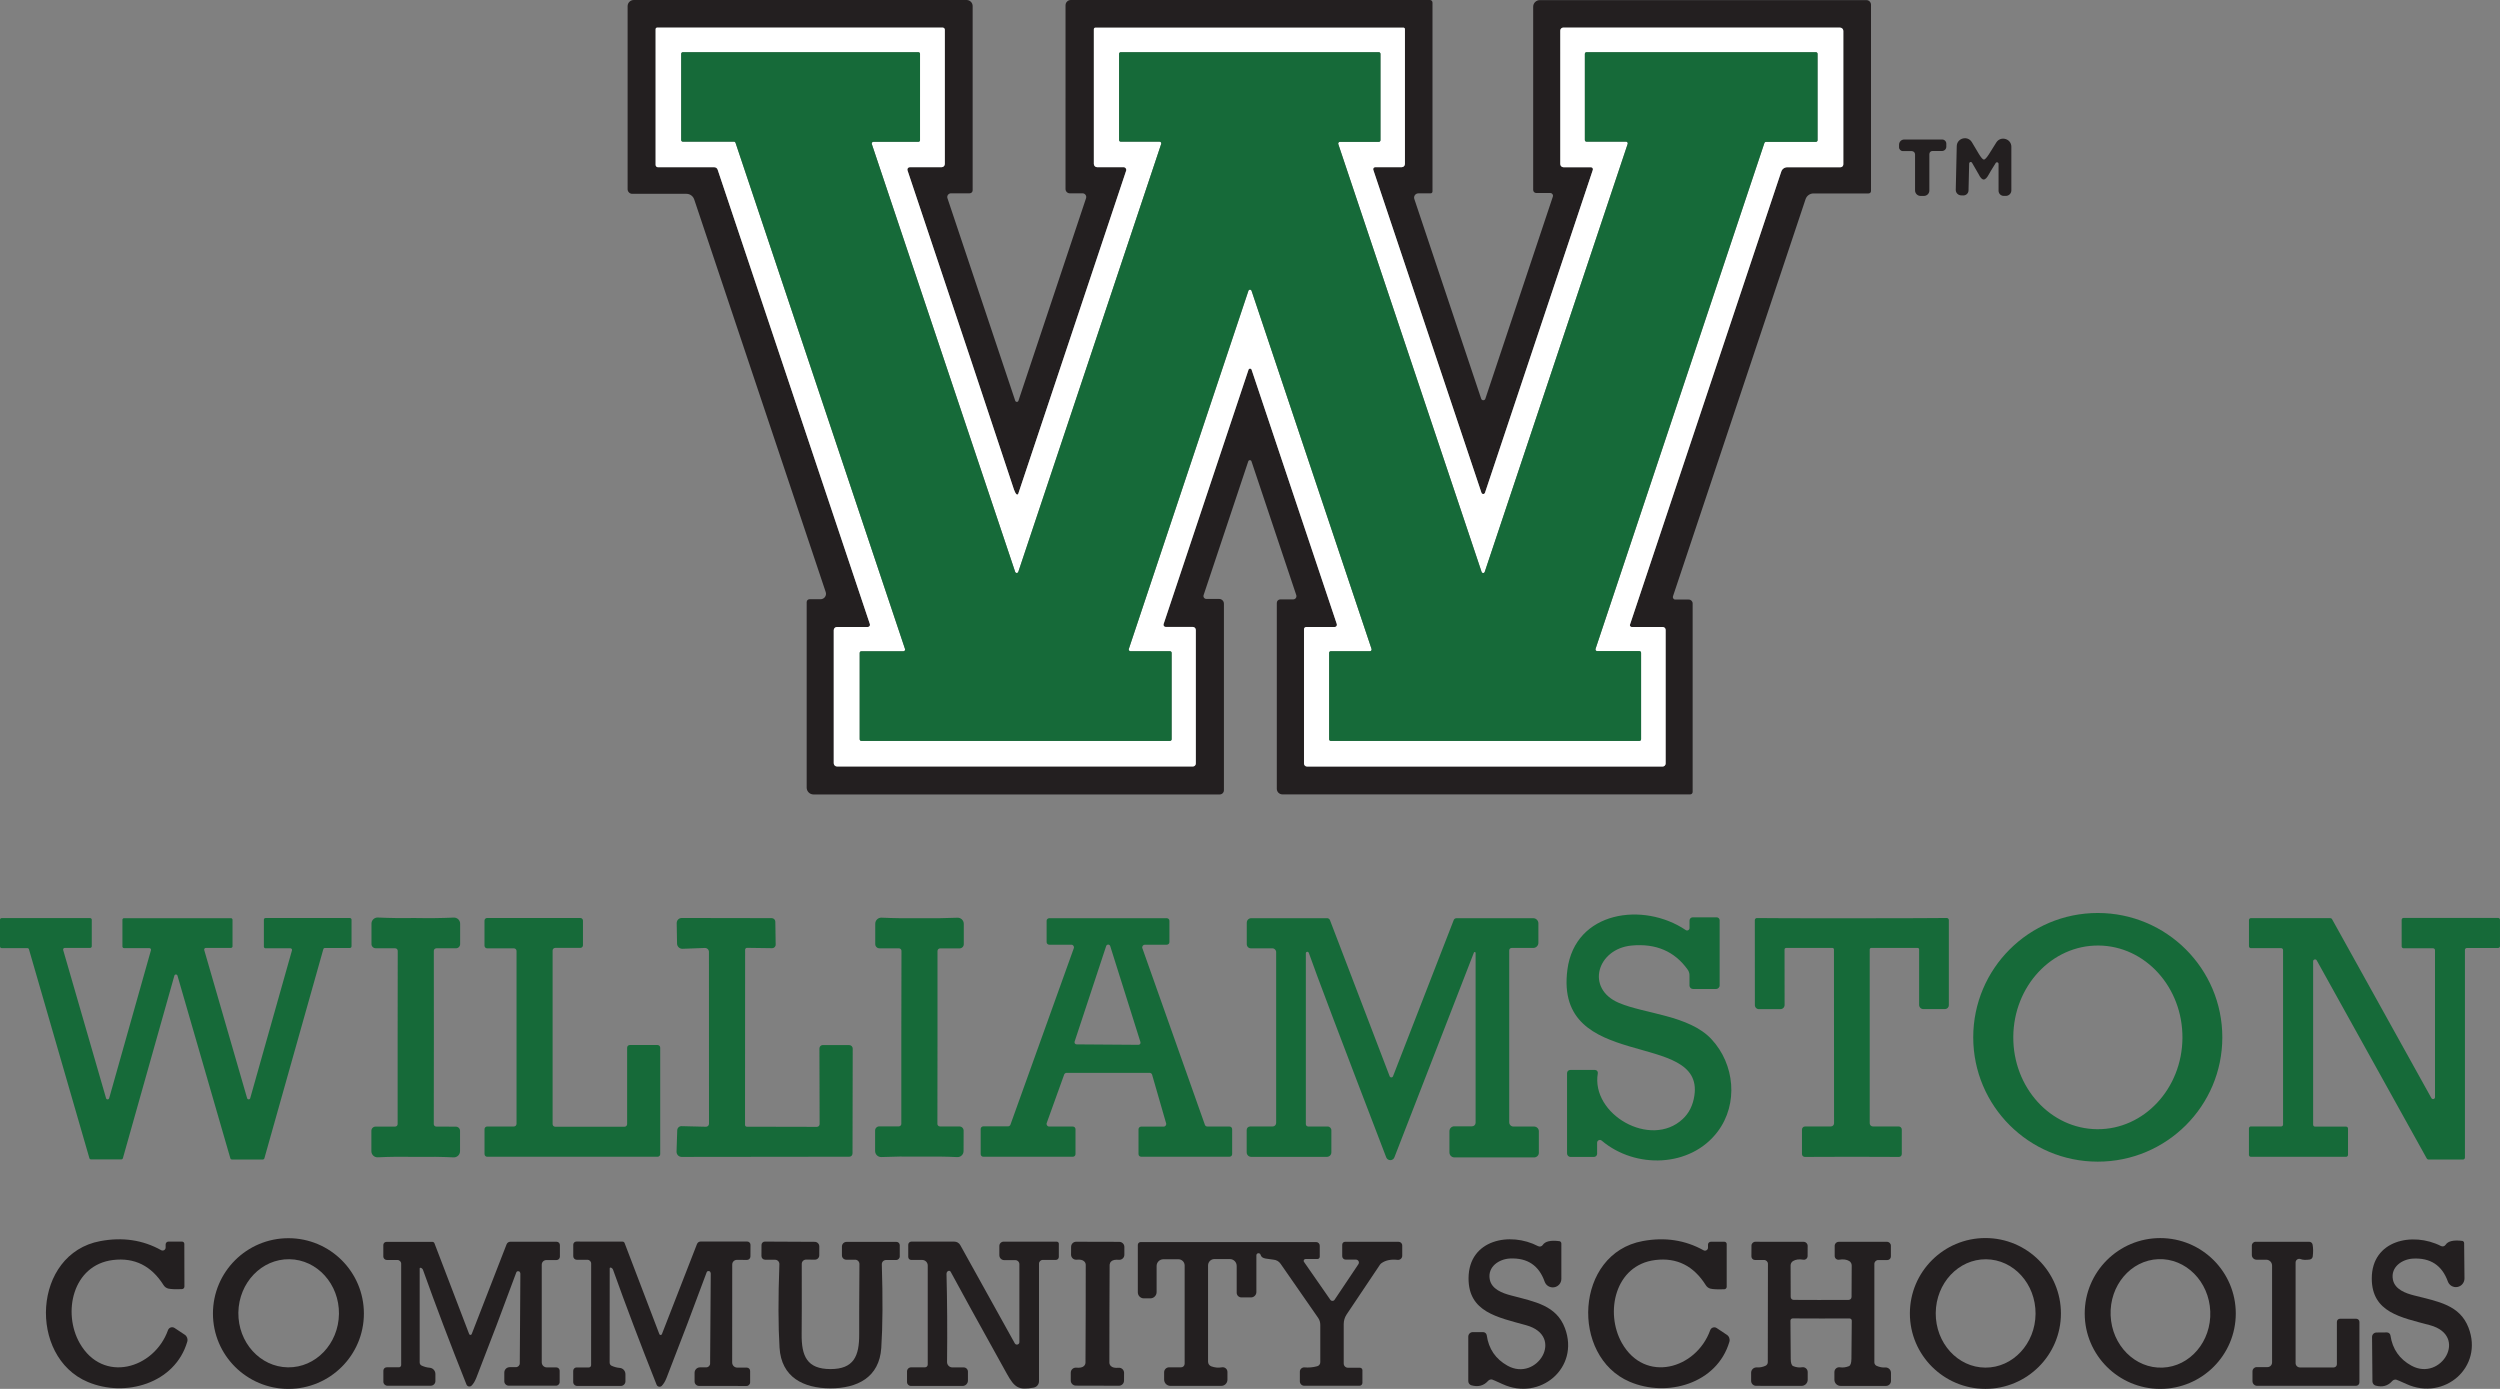 <?xml version="1.0" encoding="UTF-8"?><svg id="a" xmlns="http://www.w3.org/2000/svg" width="180" height="100" viewBox="0 0 180 100"><rect x="0" y="0" width="180" height="100" fill="#808080" stroke="none"/><path d="M103.006,13.922h-.883c-.21,0-.36.206-.292.405l4.815,14.384c.05.142.249.142.299,0l4.861-14.558c.043-.124-.053-.256-.185-.256h-1.011c-.121,0-.221-.1-.221-.22V.484c0-.263.214-.476.481-.476h23.511c.182,0,.331.149.331.331v13.417c0,.096-.075.171-.171.171h-3.967c-.26,0-.491.167-.573.412l-9.548,28.598c-.036.114.046.231.167.231h.969c.157,0,.281.124.281.281v13.574c0,.096-.078.174-.178.174h-29.352c-.228,0-.41-.181-.41-.405v-13.385c0-.139.114-.252.256-.252h.929c.157,0,.267-.156.217-.306l-3.226-9.635c-.036-.11-.192-.11-.231,0l-3.216,9.635c-.046.135.057.274.199.274h.919c.192,0,.345.153.345.345v13.431c0,.167-.139.302-.306.302h-29.241c-.274,0-.495-.22-.495-.494v-13.357c0-.114.093-.206.207-.206h.794c.267,0,.456-.263.37-.516l-9.469-28.271c-.082-.242-.306-.402-.559-.402h-3.9c-.185,0-.335-.149-.335-.334V.441c0-.242.199-.441.445-.441h23.96c.242,0,.438.196.438.437v13.268c0,.117-.096.213-.214.213h-1.343c-.185,0-.317.181-.256.356l4.879,14.58c.039.11.196.11.231,0l4.868-14.583c.057-.174-.071-.352-.253-.352h-.919c-.167,0-.306-.139-.306-.306V.38c0-.21.171-.38.381-.38h25.855c.103,0,.185.082.185.185v13.602c0,.075-.061.135-.135.135ZM117.358,44.966l10.89-32.612c.061-.188.235-.313.434-.313h3.825c.118,0,.21-.092.21-.21V2.222c0-.128-.107-.235-.239-.235h-19.929c-.118,0-.21.096-.21.213v9.613c0,.124.103.228.228.228h1.976c.1,0,.167.096.139.188l-7.764,23.247c-.043.124-.214.124-.256,0l-7.788-23.251c-.028-.092.039-.188.135-.188h1.912c.128,0,.231-.103.231-.231V2.098c0-.06-.046-.107-.107-.107h-22.176c-.064,0-.114.05-.114.114v9.699c0,.128.107.235.235.235h1.909c.128,0,.221.124.182.249l-7.771,23.269c-.018.053-.085.071-.125.032-.068-.068-.128-.181-.182-.338-1.581-4.796-4.138-12.457-7.667-22.988-.036-.11.046-.224.164-.224h2.293c.128,0,.231-.103.231-.231V2.14c0-.085-.068-.153-.153-.153h-20.559c-.061,0-.11.05-.11.114v9.77c0,.096.075.171.171.171h4.056c.107,0,.203.068.239.171l10.962,32.725c.032.103-.043.206-.15.206h-2.222c-.128,0-.231.103-.231.231v9.578c0,.128.107.235.235.235h25.623c.118,0,.21-.092.21-.21v-9.62c0-.121-.096-.217-.217-.217h-1.952c-.107,0-.185-.107-.15-.206l6.115-18.316c.036-.107.185-.107.221,0l6.136,18.316c.032.103-.043.21-.15.21h-2.055c-.085,0-.157.071-.157.156v9.677c0,.117.096.213.214.213h25.609c.118,0,.214-.096.214-.213v-9.627c0-.114-.093-.206-.207-.206h-2.233c-.093,0-.157-.089-.128-.178Z" fill="#231f20"/><path d="M117.358,44.966c-.028.089.036.178.128.178h2.233c.114,0,.207.092.207.206v9.627c0,.117-.096.213-.214.213h-25.609c-.118,0-.214-.096-.214-.213v-9.677c0-.085.071-.156.157-.156h2.055c.107,0,.182-.107.15-.21l-6.136-18.316c-.036-.107-.185-.107-.221,0l-6.115,18.316c-.036.1.043.206.15.206h1.952c.121,0,.217.096.217.217v9.62c0,.117-.093.21-.21.21h-25.623c-.128,0-.235-.107-.235-.235v-9.578c0-.128.103-.231.231-.231h2.222c.107,0,.182-.103.15-.206l-10.962-32.725c-.036-.103-.132-.171-.239-.171h-4.056c-.096,0-.171-.075-.171-.171V2.101c0-.064.05-.114.11-.114h20.559c.085,0,.153.068.153.153v9.667c0,.128-.103.231-.231.231h-2.293c-.118,0-.199.114-.164.224,3.529,10.53,6.086,18.192,7.667,22.988.053.156.114.27.182.338.039.039.107.021.125-.032l7.771-23.269c.039-.124-.053-.249-.182-.249h-1.909c-.128,0-.235-.107-.235-.235V2.105c0-.064.05-.114.114-.114h22.176c.061,0,.107.046.107.107v9.709c0,.128-.103.231-.231.231h-1.912c-.096,0-.164.096-.135.188l7.788,23.251c.043.124.214.124.256,0l7.764-23.247c.028-.092-.039-.188-.139-.188h-1.976c-.125,0-.228-.103-.228-.228V2.201c0-.117.093-.213.21-.213h19.929c.132,0,.239.107.239.235v9.61c0,.117-.093.21-.21.21h-3.825c-.199,0-.374.124-.434.313l-10.89,32.612ZM52.845,10.2c.05,0,.096.032.114.082l12.204,36.448c.025.078-.032.16-.114.16h-3.031c-.068,0-.121.053-.121.121v6.214c0,.068.053.121.121.121h22.219c.068,0,.121-.053.121-.121v-6.218c0-.068-.053-.121-.121-.121h-2.849c-.082,0-.139-.082-.114-.16l8.611-25.789c.036-.11.192-.11.228,0l8.64,25.789c.025.078-.032.16-.114.16h-2.821c-.068,0-.121.053-.121.121v6.218c0,.068.053.121.121.121h22.219c.068,0,.121-.053.121-.121v-6.225c0-.068-.053-.121-.121-.121h-3.045c-.082,0-.139-.082-.114-.16l12.158-36.423c.018-.05.064-.082.118-.082h3.59c.068,0,.121-.053.121-.121V3.879c0-.068-.053-.121-.121-.121h-16.514c-.068,0-.121.053-.121.121v6.2c0,.068.053.121.121.121h2.849c.082,0,.139.082.114.16l-10.292,30.816c-.036.11-.192.11-.228,0l-10.317-30.802c-.025-.078.032-.16.114-.16h2.803c.068,0,.121-.053.121-.121V3.879c0-.068-.053-.121-.121-.121h-18.579c-.068,0-.121.053-.121.121v6.2c0,.068.053.121.121.121h2.799c.082,0,.139.082.114.16l-10.288,30.813c-.036.11-.192.11-.228,0l-10.321-30.802c-.025-.078.032-.16.114-.16h3.237c.068,0,.121-.053.121-.121V3.879c0-.068-.053-.121-.121-.121h-16.955c-.068,0-.121.053-.121.121v6.2c0,.068.053.121.121.121h3.679Z" fill="#fff"/><path d="M52.845,10.2h-3.679c-.068,0-.121-.053-.121-.121V3.879c0-.068.053-.121.121-.121h16.955c.068,0,.121.053.121.121v6.211c0,.068-.053.121-.121.121h-3.237c-.082,0-.139.082-.114.16l10.321,30.802c.036.11.192.11.228,0l10.288-30.813c.025-.078-.032-.16-.114-.16h-2.799c-.068,0-.121-.053-.121-.121V3.879c0-.068.053-.121.121-.121h18.579c.068,0,.121.053.121.121v6.214c0,.068-.053.121-.121.121h-2.803c-.082,0-.139.082-.114.16l10.317,30.802c.036.11.192.11.228,0l10.292-30.816c.025-.078-.032-.16-.114-.16h-2.849c-.068,0-.121-.053-.121-.121V3.879c0-.068.053-.121.121-.121h16.514c.068,0,.121.053.121.121v6.214c0,.068-.053.121-.121.121h-3.59c-.053,0-.1.032-.118.082l-12.158,36.423c-.025.078.032.16.114.16h3.045c.068,0,.121.053.121.121v6.225c0,.068-.053.121-.121.121h-22.219c-.068,0-.121-.053-.121-.121v-6.218c0-.068.053-.121.121-.121h2.821c.082,0,.139-.082.114-.16l-8.64-25.789c-.036-.11-.192-.11-.228,0l-8.611,25.789c-.025.078.032.16.114.16h2.849c.068,0,.121.053.121.121v6.218c0,.068-.053.121-.121.121h-22.219c-.068,0-.121-.053-.121-.121v-6.214c0-.068.053-.121.121-.121h3.031c.082,0,.139-.082.114-.16l-12.204-36.448c-.018-.05-.064-.082-.114-.082Z" fill="#166a39"/><path d="M142.842,11.487c.174.004.495-.615.897-1.237.317-.487,1.079-.263,1.079.32v3.139c0,.217-.178.395-.395.395h-.157c-.203,0-.37-.167-.37-.37v-1.938c0-.114-.15-.153-.207-.057-.296.473-.459.747-.491.814-.132.249-.256.373-.374.373-.118-.004-.239-.128-.363-.384-.032-.068-.189-.341-.474-.821-.057-.1-.203-.06-.207.05l-.046,1.938c-.004.203-.171.366-.377.363l-.157-.004c-.217-.007-.392-.188-.385-.405l.071-3.139c.014-.583.78-.789,1.086-.292.388.626.691,1.255.869,1.255Z" fill="#231f20"/><path d="M137.009,10.879c-.153,0-.278-.124-.278-.277v-.181c0-.21.167-.377.374-.377h2.731c.164,0,.299.135.299.299v.22c0,.171-.139.309-.313.309h-.691c-.121,0-.217.1-.217.22v2.624c0,.217-.175.391-.392.391h-.239c-.221,0-.399-.178-.399-.398v-2.595c0-.128-.107-.235-.239-.235h-.637Z" fill="#231f20"/><path d="M121.642,70.954v-.743c0-.142-.046-.284-.132-.402-.94-1.315-2.283-1.891-4.028-1.731-2.486.231-3.348,3.093-.926,4.128,1.866.796,5.061.892,6.663,2.609,1.688,1.806,1.955,4.668.452,6.662-1.944,2.585-5.922,2.705-8.351.647-.128-.11-.328-.018-.328.153v.796c0,.124-.103.228-.231.228h-1.681c-.139,0-.253-.114-.253-.252v-5.784c0-.124.103-.228.228-.228h1.788c.125,0,.221.114.199.238-.506,2.965,3.807,5.436,6.104,3.303.459-.423.741-.985.848-1.685.73-4.796-10.11-1.639-9.142-9.076.552-4.234,5.481-4.906,8.522-2.851.114.078.271-.007.271-.146v-.544c0-.124.103-.228.228-.228h1.727c.118,0,.214.092.214.21v4.689c0,.142-.118.26-.26.26h-1.66c-.139,0-.253-.114-.253-.252Z" fill="#166a39"/><path d="M160.007,74.687c0,4.945-4.014,8.952-8.967,8.952s-8.967-4.007-8.967-8.952,4.014-8.952,8.967-8.952,8.967,4.007,8.967,8.952ZM151.093,68.078c-3.362-.025-6.111,2.919-6.136,6.57-.025,3.651,2.681,6.63,6.043,6.655,3.362.025,6.111-2.919,6.136-6.57.025-3.651-2.681-6.63-6.043-6.655Z" fill="#166a39"/><path d="M8.932,66.108h7.692c.064,0,.118.053.118.117v1.909c0,.064-.053.117-.118.117h-1.806c-.078,0-.135.075-.114.149l3.088,10.669c.032.114.192.114.224,0l3.006-10.644c.021-.075-.036-.149-.114-.149h-1.791c-.064,0-.118-.053-.118-.117v-1.945c0-.064.053-.117.118-.117h6.075c.064,0,.118.053.118.117v1.923c0,.064-.053.117-.118.117h-1.798c-.053,0-.1.036-.114.085l-4.245,15.06c-.014.05-.061.085-.114.085h-2.222c-.053,0-.1-.036-.114-.085l-3.807-13.151c-.032-.114-.192-.114-.224,0l-3.707,13.143c-.014.05-.061.085-.114.085h-2.183c-.053,0-.1-.036-.114-.085l-4.352-15.042c-.014-.05-.061-.085-.114-.085H.118c-.064,0-.118-.053-.118-.117v-1.927c0-.064.053-.117.118-.117h6.371c.064,0,.118.053.118.117v1.913c0,.064-.053.117-.118.117h-1.827c-.078,0-.135.075-.114.149l3.088,10.673c.032.114.192.114.224,0l3.009-10.658c.021-.075-.036-.149-.114-.149h-1.823c-.064,0-.118-.053-.118-.117v-1.923c0-.064.053-.117.118-.117Z" fill="#166a39"/><path d="M29.936,66.098c.986.018,1.895.007,2.731-.032.253-.011.463.188.463.441v1.468c0,.167-.135.302-.303.302h-1.403c-.107,0-.189.082-.189.185.004.231.004,2.311.004,6.236-.004,3.925-.004,6.001-.007,6.232-.004.103.082.185.185.185l1.403.004c.167,0,.303.135.303.302v1.468c-.004.252-.21.452-.463.441-.837-.039-1.749-.05-2.731-.036-.983-.018-1.895-.007-2.731.032-.249.011-.459-.188-.459-.441v-1.468c0-.167.135-.302.303-.302h1.403c.103,0,.189-.082.185-.185-.004-.231-.004-2.311,0-6.236,0-3.925.004-6.001.007-6.232,0-.103-.082-.185-.185-.185l-1.403-.004c-.167,0-.303-.135-.303-.302v-1.468c0-.252.21-.452.459-.441.837.039,1.749.05,2.731.036Z" fill="#166a39"/><path d="M34.886,83.095v-1.795c0-.107.085-.192.192-.192h1.92c.107,0,.192-.085.192-.192v-12.443c0-.107-.085-.192-.192-.192h-1.923c-.107,0-.192-.085-.192-.192v-1.802c0-.107.085-.192.192-.192h6.706c.107,0,.192.085.192.192v1.77c0,.107-.085.192-.192.192h-1.802c-.107,0-.192.085-.192.192v12.493c0,.107.085.192.192.192h4.982c.107,0,.192-.085.192-.192v-5.5c0-.107.085-.192.192-.192h1.998c.107,0,.192.085.192.192v7.661c0,.107-.085.192-.192.192h-12.265c-.107,0-.192-.085-.192-.192Z" fill="#166a39"/><path d="M61.378,83.06c0,.121-.1.224-.224.224l-12.073.014c-.21,0-.377-.174-.37-.384l.05-1.539c.007-.167.146-.295.31-.292l1.756.043c.121.004.221-.096.221-.217l-.004-12.368c0-.164-.135-.295-.299-.288l-1.599.06c-.214.011-.395-.16-.399-.373l-.025-1.475c-.004-.203.16-.37.363-.37l6.478.011c.139,0,.256.11.26.252l.025,1.66c0,.142-.118.256-.26.252l-1.798-.025c-.078,0-.142.06-.142.139l-.007,12.607c0,.075.057.132.132.132l5.043.011c.11,0,.199-.092.196-.199l-.014-5.443c0-.139.11-.249.249-.249l1.895.004c.142,0,.253.114.253.252l-.014,7.562Z" fill="#166a39"/><path d="M67.5,74.694c-.004,3.918-.004,5.994-.007,6.225-.004.1.082.185.185.185h1.4c.167,0,.303.135.303.302l-.004,1.468c0,.249-.207.452-.459.437-.833-.039-1.745-.05-2.728-.036-.979-.014-1.891-.004-2.724.032-.253.011-.459-.188-.459-.441v-1.465c0-.167.135-.302.303-.302h1.4c.103,0,.189-.082.185-.185v-6.225c.004-3.918.007-5.994.011-6.225.004-.1-.082-.185-.185-.185h-1.4c-.167,0-.303-.135-.303-.302v-1.468c0-.249.21-.452.459-.437.837.039,1.749.05,2.728.036.983.014,1.891.004,2.728-.032.249-.011.459.188.459.441v1.465c0,.167-.135.302-.303.302h-1.4c-.103,0-.189.082-.189.185.004.231.004,2.304,0,6.225Z" fill="#166a39"/><path d="M84.01,68.021h-1.581c-.132,0-.221.128-.178.252l4.501,12.713c.025.075.096.124.175.124h1.599c.103,0,.189.085.189.188v1.799c0,.103-.085.188-.189.188h-6.364c-.103,0-.189-.085-.189-.188v-1.792c0-.103.085-.188.189-.188h1.62c.125,0,.214-.121.178-.242l-1.008-3.495c-.021-.078-.096-.135-.182-.135h-5.972c-.078,0-.15.05-.178.124l-1.257,3.491c-.043.124.05.252.178.252h1.706c.103,0,.189.085.189.188v1.799c0,.103-.085.188-.189.188h-6.449c-.103,0-.189-.085-.189-.188v-1.813c0-.103.085-.188.189-.188h1.777c.078,0,.15-.05.178-.124l4.562-12.703c.043-.124-.05-.252-.178-.252h-1.592c-.103,0-.189-.085-.189-.188v-1.532c0-.103.085-.188.189-.188h8.465c.103,0,.189.085.189.188v1.532c0,.103-.085.188-.189.188ZM77.372,74.996c-.032.1.039.199.146.199l4.448.032c.103,0,.178-.1.146-.199l-2.176-6.911c-.046-.142-.246-.142-.292,0l-2.272,6.879Z" fill="#166a39"/><path d="M106.122,68.583l-5.726,14.747c-.103.267-.484.267-.588,0-3.234-8.429-5.089-13.328-5.566-14.704-.032-.092-.089-.121-.171-.082-.028.014-.05.043-.05.078v12.315c0,.096.075.171.167.171h1.396c.153,0,.274.121.274.27v1.596c0,.178-.146.32-.324.32h-5.445c-.182,0-.328-.146-.328-.324v-1.614c0-.139.11-.249.249-.249h1.62c.139,0,.253-.114.253-.256v-12.297c0-.153-.121-.274-.274-.274h-1.546c-.164,0-.296-.132-.296-.295v-1.55c0-.181.146-.327.328-.327h5.452c.093,0,.178.057.21.142l4.298,11.241c.043.11.199.11.242,0l4.37-11.245c.028-.082.11-.135.199-.135h5.527c.203,0,.37.167.37.37v1.401c0,.203-.167.37-.37.37h-1.556c-.096,0-.174.078-.174.174v12.379c0,.167.135.306.303.306h1.489c.189,0,.342.153.342.338v1.55c0,.185-.153.334-.338.334h-5.744c-.196,0-.356-.16-.356-.356v-1.536c0-.192.157-.348.349-.348h1.282c.139,0,.253-.114.253-.256v-12.23c0-.071-.096-.089-.121-.025Z" fill="#166a39"/><path d="M133.333,66.116c3.949-.004,6.225-.011,6.827-.021.085-.004.157.068.157.153v6.118c0,.16-.128.288-.288.288h-1.553c-.164,0-.299-.135-.299-.299v-3.996c0-.06-.046-.11-.107-.11h-3.337c-.064,0-.114.05-.114.114v12.511c0,.128.103.231.231.231h1.855c.125,0,.224.1.224.224v1.76c0,.117-.093.21-.207.21-1.613-.007-2.739-.011-3.387-.011-.645,0-1.774.004-3.383.011-.118,0-.21-.092-.21-.21v-1.76c0-.121.1-.224.224-.224h1.855c.128,0,.231-.103.231-.231l-.007-12.511c0-.064-.05-.114-.114-.114l-3.337.004c-.057,0-.107.046-.107.11l.004,3.996c0,.164-.135.299-.299.299h-1.553c-.16,0-.288-.128-.288-.288l-.004-6.118c0-.085.071-.156.157-.153.602.011,2.877.018,6.827.018Z" fill="#166a39"/><path d="M177.475,68.394v14.953c0,.078-.061.139-.139.139h-2.486c-.05,0-.096-.028-.121-.071l-7.924-14.267c-.068-.124-.26-.075-.26.068v11.761c0,.078.061.139.139.139h2.233c.078,0,.139.06.139.139v1.895c0,.078-.061.139-.139.139h-6.855c-.078,0-.139-.06-.139-.139v-1.906c0-.078.061-.139.139-.139h2.179c.078,0,.139-.06.139-.139v-12.56c0-.078-.061-.139-.139-.139h-2.176c-.078,0-.139-.06-.139-.139v-1.884c0-.078.061-.139.139-.139h5.719c.05,0,.096.028.121.071l7.155,12.888c.068.124.26.075.26-.068v-10.58c0-.078-.061-.139-.139-.139h-2.123c-.078,0-.139-.06-.139-.139v-1.909c0-.078.061-.139.139-.139h6.802c.078,0,.139.06.139.139v1.888c0,.078-.061.139-.139.139h-2.247c-.078,0-.139.06-.139.139Z" fill="#166a39"/><path d="M13.276,92.641c0,.092-.075.171-.171.174-.47.021-.805.007-.997-.039-.135-.036-.256-.124-.331-.245-.88-1.397-2.094-1.998-3.643-1.81-2.913.359-3.643,3.797-2.393,5.99,1.667,2.919,5.356,1.859,6.357-.946.071-.188.299-.263.467-.153l.741.491c.16.107.231.306.178.494-.88,3.025-4.476,4.042-7.172,2.901-4.295-1.813-3.981-9.233.912-10.139,1.603-.299,3.063-.082,4.38.654.146.078.321-.025.321-.188v-.224c0-.114.089-.206.203-.206h.979c.089,0,.164.071.164.16l.007,3.086Z" fill="#231f20"/><path d="M26.2,94.575c0,2.997-2.432,5.425-5.434,5.425s-5.434-2.428-5.434-5.425,2.432-5.425,5.434-5.425,5.434,2.428,5.434,5.425ZM20.838,90.664c-1.999-.029-3.644,1.692-3.676,3.842-.029,2.148,1.567,3.915,3.567,3.943,1.999.029,3.644-1.692,3.676-3.842.029-2.148-1.567-3.915-3.567-3.943Z" fill="#231f20"/><path d="M112.272,89.363c.082.011.146.082.146.167v2.546c0,.302-.217.558-.516.608-.296.05-.588-.121-.687-.405-.41-1.163-1.236-1.721-2.486-1.667-.783.032-1.638.583-1.467,1.5.132.711.905.995,1.531,1.159,1.745.459,3.269.722,3.882,2.354,1.076,2.865-1.795,5.276-4.498,4.028-.474-.217-.723-.327-.755-.331-.107-.014-.214.025-.285.107-.31.345-.709.448-1.197.313-.132-.039-.224-.16-.224-.299v-3.207c0-.178.146-.324.324-.324h.741c.132,0,.246.096.264.228.139.981.637,1.71,1.496,2.19,2.126,1.184,4.156-2.13,1.35-2.912-2.08-.579-4.17-.949-4.156-3.395.018-2.784,2.995-3.353,5.007-2.3.118.06.264.025.335-.085.174-.263.573-.356,1.197-.274Z" fill="#231f20"/><path d="M124.149,92.826c-.474.018-.805.004-.997-.043-.139-.036-.256-.124-.331-.245-.876-1.397-2.087-2.005-3.636-1.817-2.913.352-3.65,3.786-2.407,5.98,1.66,2.922,5.349,1.874,6.357-.928.068-.188.299-.267.467-.153l.737.491c.16.107.231.309.178.494-.887,3.022-4.484,4.032-7.176,2.883-4.288-1.824-3.957-9.236.937-10.132,1.599-.295,3.059-.071,4.377.665.142.078.321-.025.321-.188v-.224c0-.11.093-.203.203-.203h.979c.089,0,.164.071.164.16v3.086c0,.092-.075.171-.171.174Z" fill="#231f20"/><path d="M148.387,94.568c0,2.997-2.436,5.429-5.438,5.429s-5.438-2.432-5.438-5.429,2.436-5.429,5.438-5.429,5.438,2.432,5.438,5.429ZM142.994,90.668c-1.986-.014-3.606,1.721-3.621,3.875-.014,2.155,1.581,3.911,3.566,3.925,1.986.014,3.606-1.721,3.621-3.875.014-2.155-1.581-3.911-3.566-3.925Z" fill="#231f20"/><path d="M160.976,94.571c0,2.997-2.436,5.429-5.438,5.429s-5.438-2.432-5.438-5.429,2.436-5.429,5.438-5.429,5.438,2.432,5.438,5.429ZM155.395,90.66c-1.98.079-3.518,1.892-3.43,4.048.086,2.156,1.763,3.838,3.744,3.76,1.98-.079,3.518-1.892,3.43-4.048-.086-2.156-1.763-3.838-3.744-3.76Z" fill="#231f20"/><path d="M177.272,89.342c.082.007.146.078.146.164l.025,2.542c0,.302-.214.562-.513.615-.296.053-.588-.117-.687-.402-.42-1.159-1.254-1.706-2.5-1.642-.783.039-1.631.597-1.453,1.515.139.707.915.985,1.542,1.141,1.749.444,3.273.69,3.9,2.314,1.1,2.851-1.745,5.287-4.455,4.067-.474-.213-.726-.324-.759-.324-.107-.014-.214.028-.281.107-.31.348-.705.455-1.193.324-.132-.036-.224-.156-.228-.295l-.028-3.203c-.004-.178.142-.324.321-.324l.741-.007c.132-.004.246.092.264.224.146.978.652,1.703,1.514,2.172,2.137,1.163,4.131-2.165,1.321-2.919-2.083-.562-4.174-.91-4.181-3.353-.007-2.78,2.959-3.377,4.979-2.346.118.06.26.025.335-.085.171-.267.566-.359,1.193-.284Z" fill="#231f20"/><path d="M30.285,91.276c-.036-.004-.068.021-.068.057v6.773c0,.092.057.178.142.217.199.089.392.142.573.153.235.018.417.213.417.452v.512c0,.181-.15.331-.331.331h-3.13c-.157,0-.285-.128-.285-.284v-.8c0-.135.107-.242.242-.242h.88c.089,0,.16-.075.16-.164v-7.292c0-.149-.121-.27-.271-.27h-.759c-.142,0-.256-.114-.256-.252v-.828c0-.124.1-.224.224-.224h3.316c.061,0,.118.039.142.1l2.5,6.538c.032.082.15.082.182,0l2.511-6.463c.043-.11.15-.185.267-.185h3.337c.128,0,.235.107.235.238v.832c0,.139-.11.249-.246.249h-.73c-.182,0-.331.149-.331.331v7.032c0,.203.164.366.367.366h.684c.132,0,.239.107.239.238v.818c0,.142-.118.26-.26.26h-3.405c-.178,0-.321-.142-.321-.32v-.622c0-.217.175-.391.388-.391h.445c.157,0,.281-.124.281-.277l.043-6.417c.004-.039-.004-.078-.018-.114-.021-.05-.043-.078-.064-.085-.11-.036-.182-.011-.214.078-.908,2.471-1.866,4.995-2.874,7.576-.1.252-.214.444-.345.569-.114.11-.303.071-.363-.075-1.172-2.937-2.215-5.692-3.134-8.262-.021-.064-.1-.139-.171-.149Z" fill="#231f20"/><path d="M43.967,91.265c-.036-.007-.068.021-.068.057l-.004,6.794c0,.096.057.181.142.22.199.089.392.139.577.153.235.014.417.213.417.452v.516c0,.181-.15.331-.331.331h-3.145c-.157,0-.285-.128-.285-.288v-.8c0-.135.11-.245.246-.245h.883c.085,0,.16-.071.16-.164l.004-7.317c0-.149-.121-.27-.271-.27h-.762c-.142,0-.256-.114-.256-.256v-.832c0-.121.1-.224.224-.224l3.326.004c.064,0,.121.039.146.1l2.504,6.563c.032.082.15.082.182,0l2.525-6.485c.043-.114.15-.185.267-.185h3.348c.132,0,.239.107.239.238l-.004.835c0,.139-.11.252-.246.252l-.734-.004c-.182,0-.331.149-.331.334l-.004,7.057c0,.203.164.366.367.366h.687c.132,0,.239.107.239.242v.818c0,.146-.118.263-.26.263l-3.419-.004c-.178,0-.321-.142-.321-.32v-.626c0-.217.175-.391.392-.391h.445c.157,0,.281-.124.281-.277l.046-6.442c.004-.039-.004-.078-.018-.114-.021-.05-.043-.078-.064-.085-.11-.036-.182-.011-.214.078-.915,2.478-1.877,5.013-2.888,7.601-.1.256-.217.444-.345.572-.114.11-.306.071-.367-.075-1.172-2.951-2.219-5.713-3.141-8.294-.021-.064-.1-.139-.171-.149Z" fill="#231f20"/><path d="M76.236,89.548v.949c0,.121-.096.217-.217.217h-.937c-.153,0-.274.121-.274.274v8.465c0,.224-.16.412-.377.455-1.09.196-1.375.011-1.93-.985-2.069-3.722-3.419-6.175-4.053-7.356-.032-.057-.096-.082-.157-.064-.096.032-.146.114-.142.242.05,1.93.064,4.039.039,6.321-.004.213.171.388.385.388h.816c.167,0,.303.139.303.306v.64c0,.213-.171.388-.385.388h-3.714c-.16,0-.288-.128-.288-.288v-.757c0-.164.132-.295.296-.295h.997c.11,0,.199-.089.199-.199v-7.135c0-.22-.178-.398-.399-.398h-.787c-.121,0-.217-.096-.217-.217v-.878c0-.124.1-.224.224-.224h3.095c.178,0,.342.096.427.252l3.925,7.071c.089.16.331.096.331-.085v-5.614c0-.16-.132-.292-.296-.292h-.794c-.196,0-.353-.156-.353-.352v-.672c0-.167.139-.306.306-.306h3.828c.082,0,.15.068.15.149Z" fill="#231f20"/><path d="M82.123,89.427h12.639c.142,0,.26.117.26.26v.796c0,.092-.075.167-.167.167h-.858c-.107,0-.171.117-.11.206l1.898,2.73c.075.107.231.107.303,0l1.717-2.563c.096-.142-.007-.331-.178-.331h-.741c-.135,0-.246-.11-.246-.245v-.828c0-.117.093-.21.207-.21h3.85c.146,0,.264.117.264.263v.747c0,.174-.157.313-.331.292-.467-.053-.848.021-1.15.228-.053.036-.096.078-.128.128l-2.397,3.577c-.135.203-.207.444-.207.69v2.841c0,.167.135.302.303.302h.862c.1,0,.182.078.182.178v.91c0,.117-.093.21-.21.21h-3.978c-.174,0-.317-.142-.317-.316v-.697c0-.181.157-.324.338-.309.296.025.598,0,.905-.082.135-.032.228-.153.228-.288v-2.695c0-.181-.053-.356-.157-.505l-2.703-3.893c-.118-.174-.313-.281-.524-.295-.075-.007-.26-.032-.548-.078-.203-.032-.328-.121-.367-.27-.018-.075-.093-.124-.167-.114-.078.007-.135.071-.135.149v2.645c0,.213-.174.388-.392.388h-.684c-.189,0-.342-.153-.342-.338v-1.93c0-.274-.221-.494-.491-.494h-1.115c-.253,0-.456.206-.456.459v6.933c0,.146.093.281.231.331.26.096.513.117.766.071.207-.036.399.121.399.331v.562c0,.245-.199.444-.449.444h-3.654c-.253,0-.456-.203-.456-.455v-.523c0-.199.16-.359.36-.359h.862c.142,0,.256-.117.256-.26v-7.068c0-.249-.199-.452-.449-.452h-1.086c-.267,0-.484.217-.484.483v1.877c0,.252-.203.455-.452.455h-.47c-.239,0-.431-.196-.431-.434v-3.417c0-.11.093-.203.203-.203Z" fill="#231f20"/><path d="M131.118,93.597c1.271.004,1.93,0,1.987-.004.114-.004.207-.096.207-.213l.011-2.265c0-.132-.068-.252-.178-.32-.189-.114-.434-.146-.734-.096-.164.025-.313-.1-.313-.267v-.729c0-.16.132-.292.292-.292h3.476c.153,0,.278.124.278.281v.779c0,.139-.114.252-.253.252h-.659c-.153,0-.278.124-.278.281v7.085c0,.107.064.206.164.252.21.092.413.132.616.117.224-.018.417.16.417.388v.583c0,.196-.16.356-.356.356h-3.273c-.246,0-.445-.199-.445-.444v-.555c0-.21.189-.373.399-.341.214.032.427.007.645-.082.118-.05.178-.224.182-.526.011-.946.021-1.859.025-2.745.004-.089-.071-.164-.16-.164-.709.004-1.392.004-2.048.004s-1.339-.004-2.048-.007c-.089,0-.16.075-.16.164.004.885.011,1.799.021,2.745,0,.302.061.476.178.526.217.089.431.117.645.082.21-.032.399.132.399.345v.555c0,.245-.199.441-.445.441l-3.273-.004c-.199,0-.356-.16-.356-.359v-.583c0-.224.192-.402.417-.384.203.014.41-.025.616-.117.1-.046.164-.142.167-.252l.011-7.085c0-.156-.125-.281-.278-.281h-.659c-.139,0-.253-.114-.253-.256l.004-.779c0-.153.125-.277.278-.277l3.476.004c.16,0,.292.132.292.295l-.004.729c0,.164-.15.292-.313.263-.299-.05-.541-.018-.734.096-.11.068-.178.188-.178.32l.007,2.265c0,.117.093.21.207.213.053.004.716.007,1.984.007Z" fill="#231f20"/><path d="M59.786,98.574c1.688.004,2.087-.935,2.076-2.521-.004-.818,0-2.499.018-5.041,0-.174-.139-.313-.31-.313h-.641c-.171,0-.31-.139-.31-.309v-.64c0-.185.15-.334.335-.334h3.59c.132,0,.239.107.239.238v.807c0,.142-.118.26-.26.26h-.726c-.175,0-.313.142-.306.316.075,2.439.064,4.444-.039,6.012-.139,2.13-1.731,2.915-3.668,2.912s-3.526-.796-3.657-2.926c-.096-1.571-.1-3.577-.011-6.015.004-.171-.132-.316-.306-.316l-.726-.004c-.142,0-.26-.117-.26-.26l.004-.807c.004-.132.11-.238.242-.238l3.59.018c.185,0,.331.149.331.334l-.004.64c0,.171-.139.309-.31.309l-.641-.004c-.171,0-.31.139-.31.309.004,2.545.004,4.227-.007,5.045-.018,1.586.377,2.524,2.069,2.528Z" fill="#231f20"/><path d="M79.038,89.409c.577,0,1.097,0,1.553.004.203.004.363.164.363.366v.565c0,.213-.182.38-.395.363-.264-.025-.449.014-.559.121-.061.06-.096.139-.107.228-.004.028-.011,1.209-.014,3.537-.007,2.325-.007,3.505-.004,3.534.007.089.046.167.107.228.107.11.296.149.559.124.21-.018.392.153.392.366l-.004.565c0,.199-.164.363-.363.363-.459,0-.976,0-1.556-.004-.577,0-1.097,0-1.553-.004-.199-.004-.363-.167-.363-.366v-.565c0-.213.182-.38.395-.363.264.025.449-.014.559-.121.061-.06.1-.139.107-.228.004-.028.011-1.209.014-3.537.007-2.325.007-3.505.004-3.534-.007-.089-.046-.171-.107-.228-.107-.11-.292-.149-.556-.124-.214.018-.395-.153-.395-.366l.004-.565c0-.199.164-.363.363-.363.459,0,.976,0,1.556.004Z" fill="#231f20"/><path d="M162.179,99.449v-.711c0-.167.139-.306.306-.306h.773c.182,0,.331-.149.331-.331v-6.979c0-.235-.189-.423-.424-.423h-.694c-.185,0-.338-.153-.338-.338v-.679c0-.153.121-.274.271-.274h3.857c.121,0,.224.085.246.203.046.245.05.53.011.853-.014.117-.107.21-.224.224-.281.039-.499.028-.648-.032-.175-.071-.363.057-.363.245v7.242c0,.174.139.313.313.313h2.432c.125,0,.228-.103.228-.228v-3.054c0-.124.1-.224.224-.224h1.168c.128,0,.231.103.231.228v4.352c0,.139-.11.249-.249.249h-7.119c-.182,0-.331-.149-.331-.331Z" fill="#231f20"/></svg>